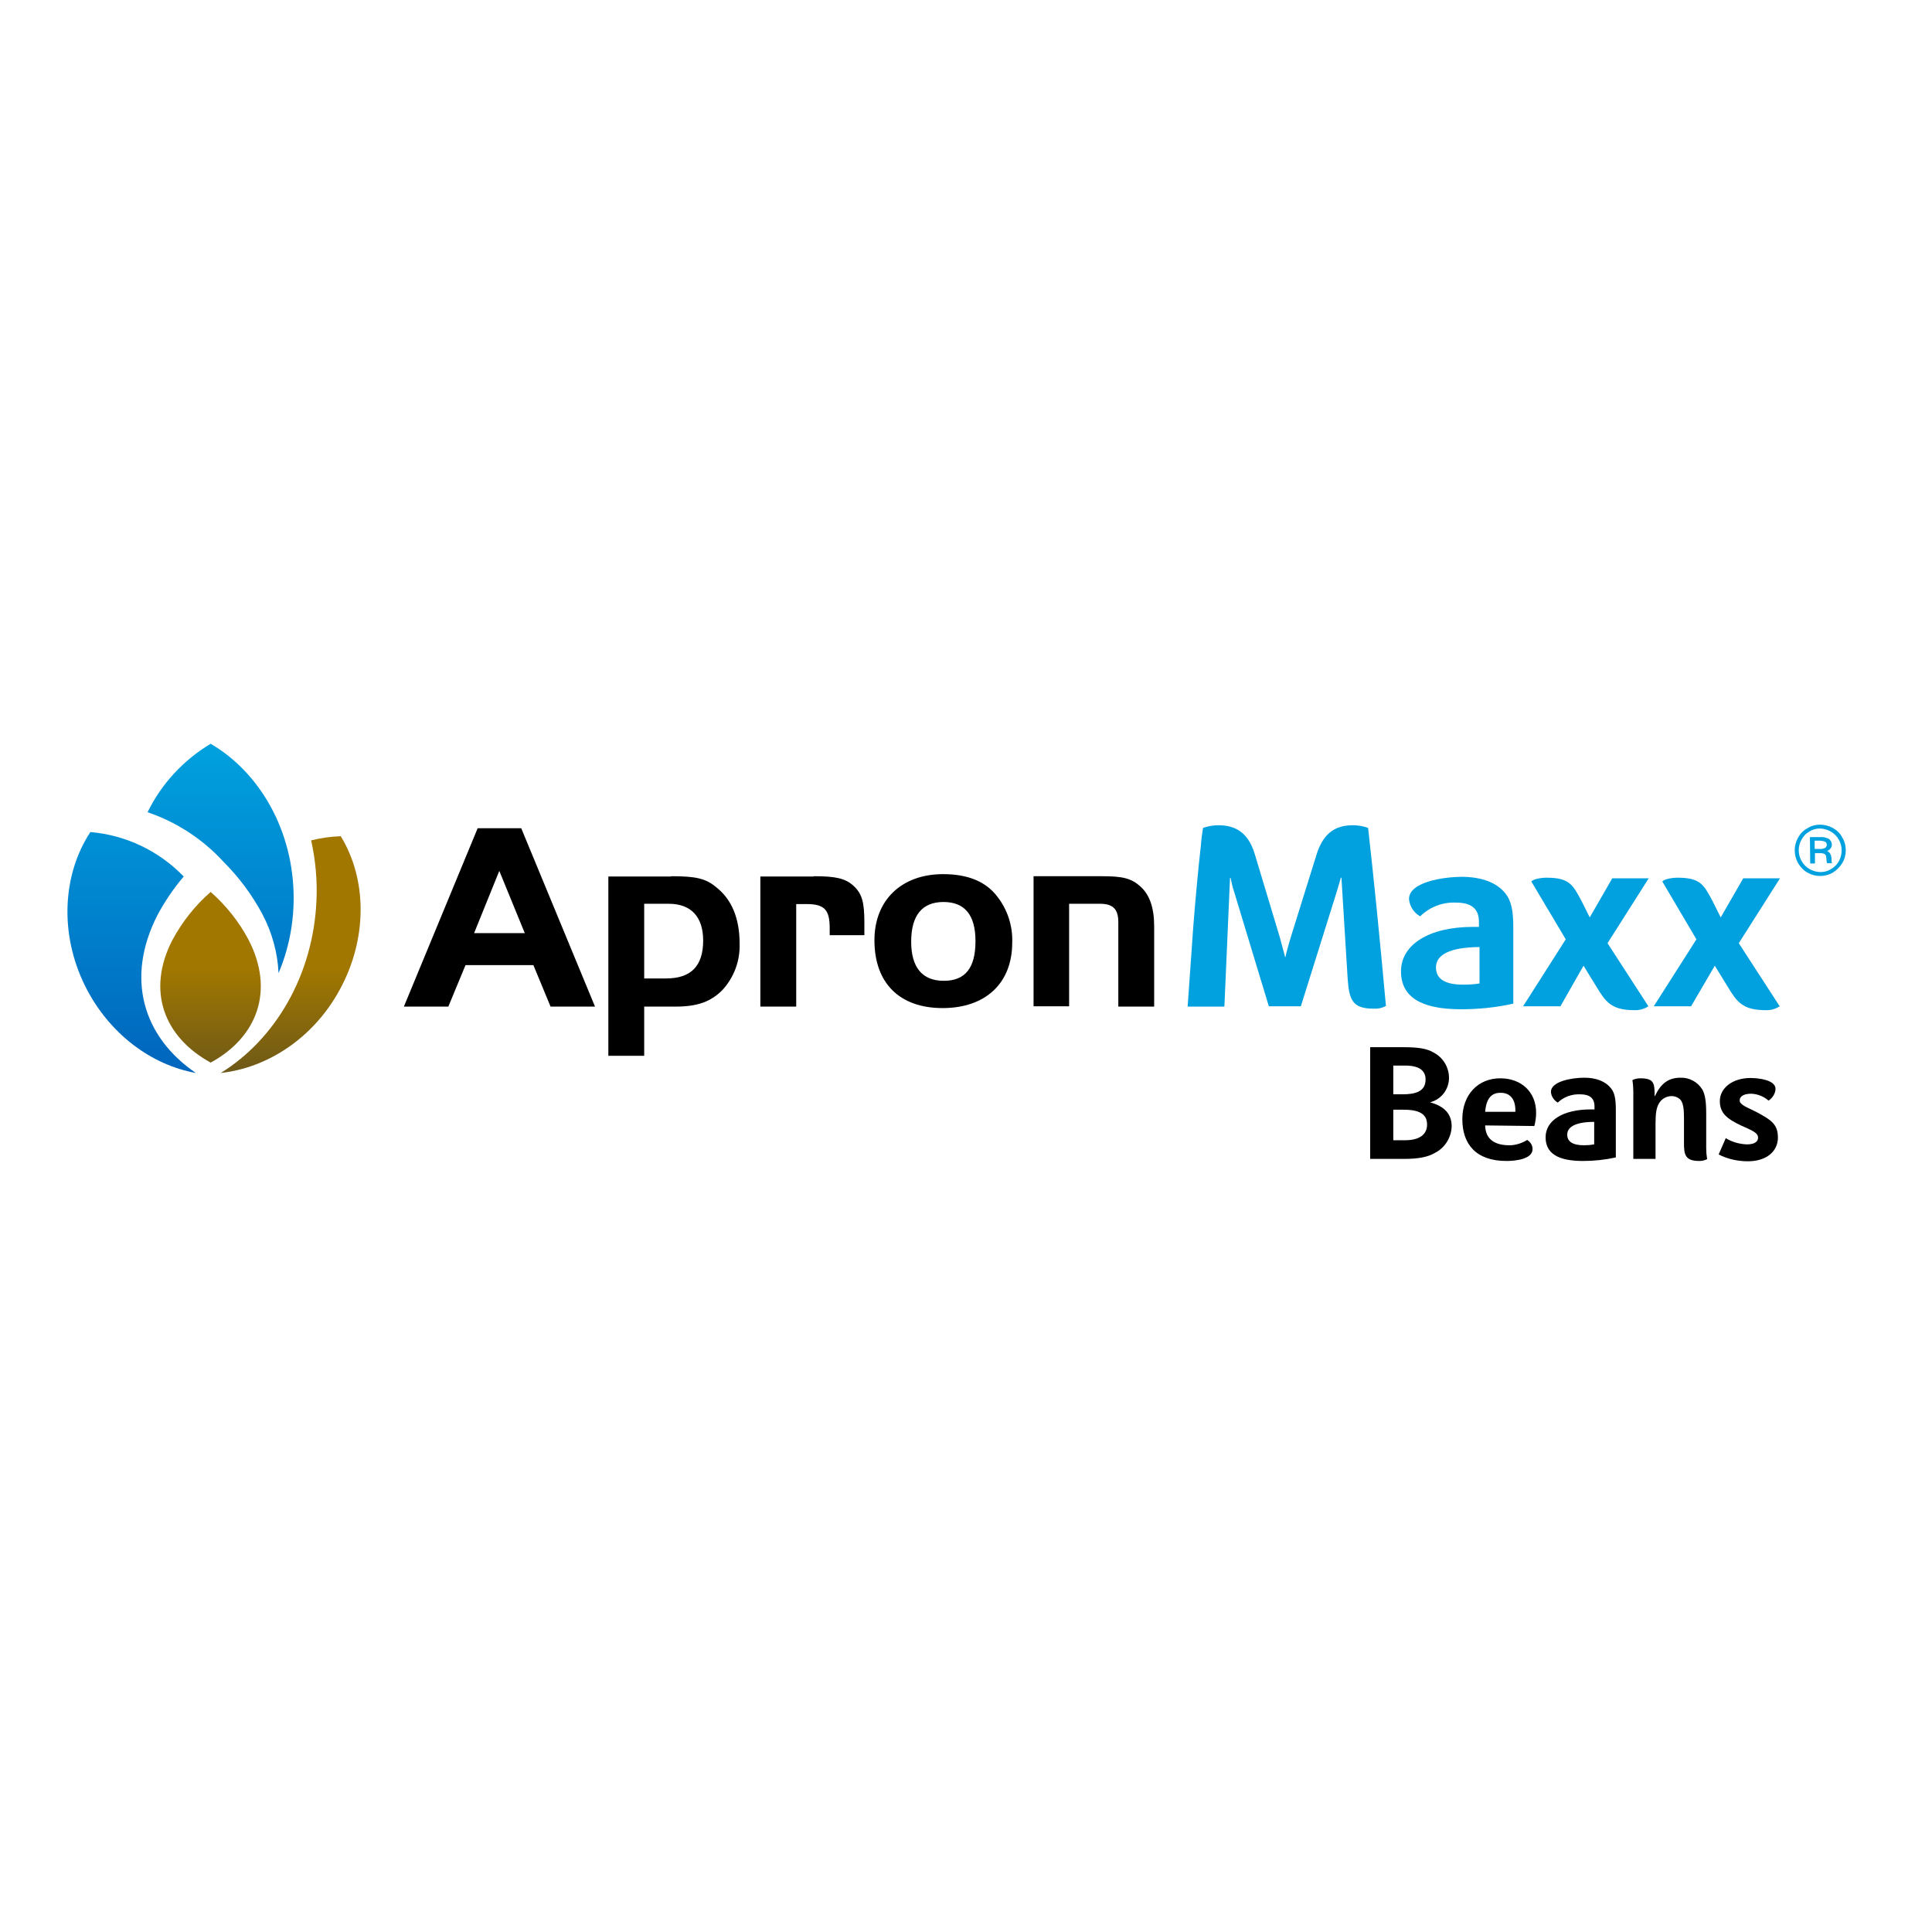 <?xml version="1.0" encoding="utf-8"?>
<!-- Generator: Adobe Illustrator 19.0.0, SVG Export Plug-In . SVG Version: 6.00 Build 0)  -->
<svg version="1.1" id="layer" xmlns="http://www.w3.org/2000/svg" xmlns:xlink="http://www.w3.org/1999/xlink" x="0px" y="0px"
	 viewBox="-153 -46 652 652" style="enable-background:new -153 -46 652 652;" xml:space="preserve">
<style type="text/css">
	.st0{fill:#00A1DE;}
	.st1{fill:url(#SVGID_1_);}
	.st2{fill:url(#SVGID_2_);}
</style>
<path d="M331.2,343.1c-2.4,1.4-5.6,2-10.4,2h-11.4v-37.7h11.2c5.2,0,8,0.5,10.2,1.8c3.1,1.6,5.1,4.8,5.2,8.3c0.1,4-2.5,7.5-6.4,8.5
	c4.8,1.3,7.3,3.9,7.3,8.1C336.8,337.9,334.6,341.4,331.2,343.1z M321.2,313.6h-4v9.7h3.1c4.1,0,7.8-0.8,7.8-5
	C328.1,315.2,325.8,313.6,321.2,313.6L321.2,313.6z M320.7,328.5h-3.5v10.3h4c4.8,0,7.4-1.9,7.4-5.3
	C328.6,330.1,326.2,328.5,320.7,328.5L320.7,328.5z"/>
<path d="M348.2,333.8c0.1,4.8,3.4,6.7,8.2,6.7c2.1,0,4.2-0.7,6-1.8l0,0c1.1,0.7,1.8,1.8,1.8,3.1c0,3.3-5.5,4-8.8,4
	c-10.4,0-14.9-5.8-14.9-14.1s5.3-13.8,12.8-13.8c7.1,0,12.1,4.6,12.1,11.6c0,1.5-0.2,3-0.6,4.5L348.2,333.8z M348.2,329.2h10.2v-0.5
	c0-3.9-1.9-5.9-4.9-5.9C350.5,322.7,348.6,324.5,348.2,329.2L348.2,329.2z"/>
<path d="M390.7,321.3c1.2,1.5,1.6,3.6,1.6,7.2v16.1c-3.6,0.8-7.3,1.2-11.1,1.2c-8.5,0-12.6-2.6-12.6-8c0-5.7,5.9-9.4,15.2-9.4h1.3
	v-1c0-2.8-1.6-4.1-4.9-4.1c-2.8-0.1-5.5,0.9-7.5,2.8l0,0c-1.3-0.8-2.2-2.1-2.3-3.6c0-3.6,7.1-4.8,11.3-4.8
	C385.8,317.7,388.9,319,390.7,321.3z M385.1,332.6c-6.2,0-9.2,1.6-9.2,4.3c0,2.4,1.9,3.6,5.7,3.6c1.2,0,2.3-0.1,3.4-0.3V332.6z"/>
<path d="M422.8,341.4c0,1.3,0.1,2.5,0.3,3.7v0.1c-0.8,0.4-1.7,0.6-2.6,0.6c-4.9,0-5.2-2.2-5.2-6.2v-8.4c0-3.2-0.3-5.1-1.3-6.2
	c-0.8-0.7-1.8-1.1-2.8-1.1c-1.8,0-3.4,0.9-4.3,2.4c-0.9,1.5-1.2,3.4-1.2,6.8v12h-7.5v-22.8c0-1.2-0.1-2.5-0.3-3.7v-0.1
	c0.8-0.4,1.7-0.6,2.6-0.6c4.7,0,4.9,1.6,4.9,6h0.1c2-4.3,4.6-6.2,8.6-6.2c3-0.1,5.8,1.4,7.4,4c0.9,1.6,1.3,3.9,1.3,8.1V341.4z"/>
<path d="M429.4,338.1c2.1,1.3,4.6,2,7.1,2.1c2.1,0,3.8-0.6,3.8-2.3c0-1.8-2.8-2.7-5.8-4.1c-4.6-2.2-7.1-4.1-7.1-8.2
	c0-4.5,4.4-7.8,10.3-7.8c3,0,8.5,0.7,8.5,3.7c-0.1,1.6-1,3-2.3,3.9h-0.1c-1.6-1.4-3.6-2.2-5.8-2.3c-2.2,0-3.9,0.7-3.9,2.3
	c0,1.5,2.8,2.4,5.7,3.9c4.8,2.6,7.2,4,7.2,8.6s-3.8,8-10.1,8c-3.4,0-6.8-0.7-9.9-2.3L429.4,338.1z"/>
<path d="M8.2,233.5h14.7l24.9,60.2h-15l-5.8-14H4.1l-5.8,14h-15L8.2,233.5z M7,268.9h17.1l-8.6-21L7,268.9z"/>
<path d="M73.5,249.7c8.2,0,11.7,0.7,15.3,3.8c5.1,4,7.8,10.4,7.8,18.9c0.2,5.7-1.8,11.3-5.7,15.6c-3.9,4-8.5,5.7-15.8,5.7H64.4v16.6
	H52.3v-60.5H73.5z M64.4,284.2h7.4c8.4,0,12.5-4.2,12.5-12.8c0-8-4.1-12.4-11.6-12.4h-8.3V284.2z"/>
<path d="M121.6,249.7c7.4,0,10.7,0.7,13.5,3.3c2.8,2.6,3.6,5.5,3.6,12.2v4.4h-11.7v-2.4c0-6.2-1.8-8.1-7.8-8.1h-3.5v34.6h-12.1
	v-43.9H121.6z"/>
<path d="M183.5,256.5c3.5,4.4,5.3,10,5.1,15.6c0,13.7-9,22.1-23.5,22.1c-14.4,0-23-8.3-23-22.9c0-13.5,9.1-22.3,23.2-22.3
	C173.6,249,179.7,251.5,183.5,256.5z M154.5,271.8c0,8.6,3.7,13.2,11,13.2c7.3,0,10.7-4.4,10.7-13.4c0-8.9-3.7-13.2-10.8-13.2
	S154.5,262.8,154.5,271.8z"/>
<path d="M218.9,249.7c7,0,9.9,0.7,13,3.5s4.6,7.2,4.6,13.4v27.1h-12.1v-28.5c0-4.4-1.8-6.2-6.2-6.2h-10.4v34.6h-12v-43.9H218.9z"/>
<path class="st0" d="M314.7,293.3v0.2c-1.3,0.7-2.7,1-4.1,0.9c-7,0-8.3-2.7-8.8-10.1l-2.1-34.1h-0.2c0,0-0.9,3.2-1.4,4.8l-12.1,38.6
	h-10.8L263.5,255c-0.5-1.5-0.9-3.1-1.2-4.7h-0.2l-1.9,43.4h-12.4l1.9-27c0.7-8.7,1.6-19,2.6-27.7c0.1-1.8,0.4-3.8,0.7-5.6
	c1.7-0.6,3.4-0.9,5.2-0.9c5.2,0,10,2,12.3,9.9l8.4,27.9l1.8,6.7h0.1c0.3-1.6,1.3-5,1.8-6.7l8.7-27.9c2.5-8,7.1-9.9,12.3-9.9
	c1.7,0,3.5,0.3,5.1,0.9C310.5,249.4,312.6,270,314.7,293.3z"/>
<path class="st0" d="M355.1,255.6c1.9,2.4,2.6,5.7,2.6,11.4v25.7c-5.8,1.3-11.7,1.9-17.7,1.9c-13.5,0-20.2-4.2-20.2-12.8
	c0-9,9.4-15,24.3-15h2v-1.7c0-4.4-2.5-6.5-7.8-6.5c-4.5-0.2-8.8,1.5-12,4.6h-0.1c-2.1-1.2-3.5-3.4-3.7-5.8c0-5.7,11.4-7.5,18.1-7.5
	C347.4,250,352.3,252,355.1,255.6z M346.3,273.6c-9.9,0.1-14.7,2.5-14.7,6.9c0,3.9,3.1,5.8,9.2,5.8c1.8,0,3.7-0.1,5.5-0.4V273.6z"/>
<path class="st0" d="M373.6,293.6H361l14.4-22.6l-11.6-19.5c0.4-0.7,2.9-1.3,5.1-1.3c7.8,0,8.9,2.4,11.9,8l2.7,5.4l7.6-13.2h12.3
	l-13.9,21.9l13.8,21.3c-1.4,0.9-3.1,1.4-4.8,1.3c-7.8,0-9.7-2.9-12.8-8l-4.3-7L373.6,293.6z"/>
<path class="st0" d="M417.7,293.6h-12.6l14.4-22.6L408,251.5c0.4-0.7,2.9-1.3,5.1-1.3c7.8,0,8.9,2.4,11.9,8l2.7,5.4l7.6-13.2h12.4
	l-13.9,21.9l13.8,21.3c-1.4,0.9-3.1,1.4-4.8,1.3c-7.8,0-9.7-2.9-12.8-8l-4.3-7L417.7,293.6z"/>
<path class="st0" d="M461.2,232.3c1.5,0,3,0.4,4.3,1.1c1.3,0.7,2.5,1.8,3.2,3.2c0.8,1.3,1.2,2.8,1.2,4.4c0,1.5-0.4,3-1.2,4.3
	c-0.8,1.3-1.9,2.4-3.2,3.2c-2.6,1.5-5.9,1.5-8.5,0c-1.3-0.7-2.4-1.9-3.2-3.2c-1.5-2.7-1.5-6,0-8.6c0.7-1.3,1.8-2.5,3.2-3.2
	C458.2,232.7,459.7,232.3,461.2,232.3z M461.2,233.6c-1.2,0-2.5,0.3-3.5,1c-1.2,0.6-2.1,1.6-2.7,2.7c-1.3,2.2-1.3,5,0,7.3
	c0.6,1.1,1.6,2.1,2.7,2.7c1.1,0.6,2.4,1,3.6,1c1.3,0,2.5-0.3,3.6-1c1.1-0.6,2.1-1.6,2.7-2.7c0.6-1.1,0.9-2.4,0.9-3.6
	c0-1.3-0.3-2.6-1-3.7c-0.6-1.1-1.6-2.1-2.7-2.7C463.7,234,462.4,233.6,461.2,233.6z M457.8,236.5h3.3c1-0.1,2,0.1,2.9,0.5
	c0.7,0.4,1.2,1.2,1.2,2c0,0.5-0.1,0.9-0.4,1.3c-0.3,0.4-0.7,0.7-1.2,0.9c0.5,0.2,0.9,0.6,1.1,1c0.3,0.6,0.4,1.2,0.4,1.8
	c0,0.3,0,0.5,0,0.8c0.1,0.2,0.1,0.4,0.2,0.5h-1.7c-0.1-0.3-0.2-0.7-0.2-1c0-0.5-0.1-1.1-0.2-1.6c-0.2-0.3-0.4-0.5-0.7-0.6
	c-0.6-0.2-1.2-0.2-1.8-0.2h-1.2v3.5h-1.6L457.8,236.5z M459.4,240.5h1.6c0.7,0.1,1.4-0.1,2-0.4c0.3-0.2,0.5-0.6,0.5-1
	c0-0.4-0.2-0.8-0.5-1c-0.6-0.3-1.4-0.4-2.1-0.4h-1.5L459.4,240.5z"/>
<linearGradient id="SVGID_1_" gradientUnits="userSpaceOnUse" x1="-65.085" y1="278.929" x2="-65.085" y2="243.126" gradientTransform="matrix(1 0 0 -1 0 560)">
	<stop  offset="0" style="stop-color:#A17700"/>
	<stop  offset="1" style="stop-color:#6D5818"/>
</linearGradient>
<path class="st1" d="M-38.4,288.1c-8.9,16.3-24.4,26.3-40.1,28c18.3-11.3,31.2-32.9,32.3-58.2c0.3-6.8-0.3-13.6-1.8-20.3
	c3.3-0.8,6.6-1.3,10-1.4C-29.2,250.6-28.8,270.6-38.4,288.1z M-69.1,271.2c-3.2-6.1-7.6-11.6-12.8-16.2c-5.3,4.6-9.6,10.1-12.9,16.2
	c-8.8,17-3,32.7,12.9,41.4C-66.1,304-60.3,288.2-69.1,271.2z"/>
<linearGradient id="SVGID_2_" gradientUnits="userSpaceOnUse" x1="-92.086" y1="243.907" x2="-92.086" y2="355.034" gradientTransform="matrix(1 0 0 -1 0 560)">
	<stop  offset="0" style="stop-color:#0065BD"/>
	<stop  offset="1" style="stop-color:#00A1DE"/>
</linearGradient>
<path class="st2" d="M-86.9,316.1c-15.1-2.7-29.4-13.3-37.4-29.4c-8.8-17.8-7.5-37.8,1.8-51.9c12,1,23.2,6.4,31.5,15
	c-3.4,4-6.4,8.4-8.9,13.1C-110.7,284.1-104.8,303.9-86.9,316.1z M-77.7,244.7c5.3,5.3,9.8,11.3,13.3,17.9c3.2,6.1,5.1,12.9,5.4,19.8
	c3.4-8,5.1-16.6,5.1-25.3c0-22.7-11.4-42.4-28-52.1c-9.2,5.5-16.6,13.5-21.3,23.1C-93.5,231.4-84.7,237.1-77.7,244.7z"/>
</svg>

